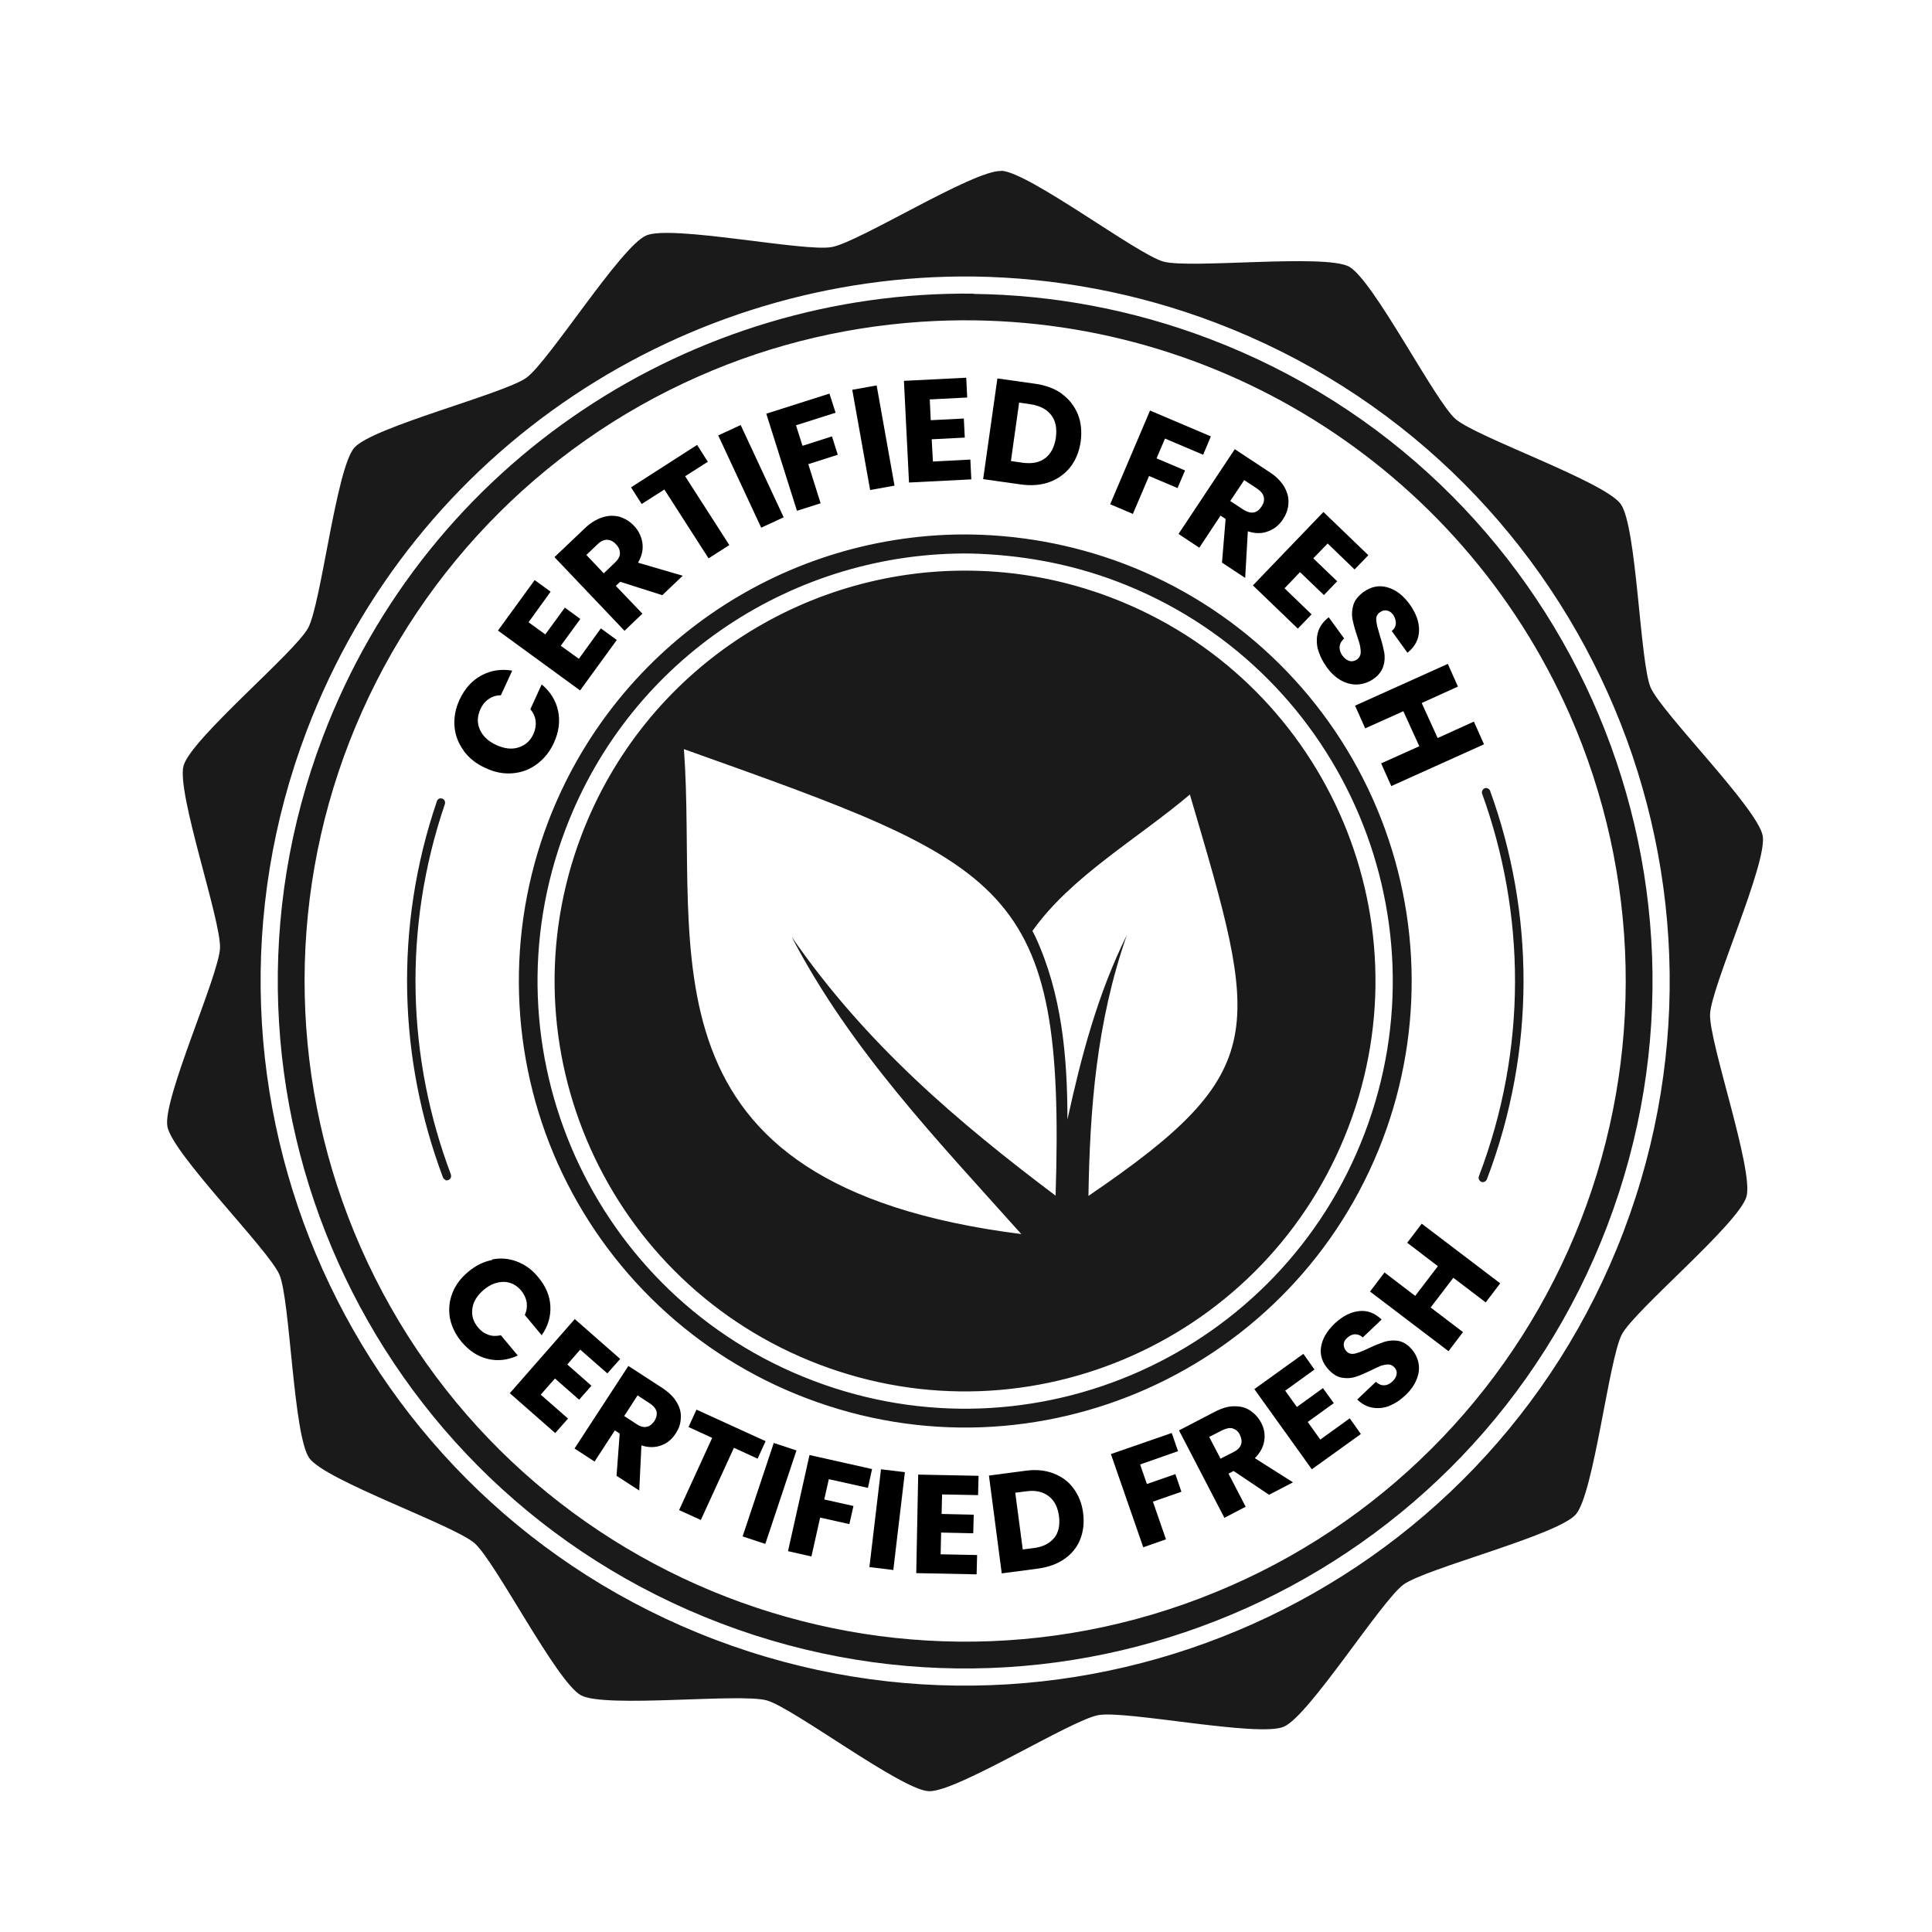 <svg viewBox="0 0 800 800" version="1.1" xmlns="http://www.w3.org/2000/svg">
  <defs>
    <style>
      .cls-1 {
        fill: #1a1a1a;
        fill-rule: evenodd;
      }
    </style>
  </defs>
  
  <g>
    <g id="Layer_1">
      <g>
        <path d="M414.6,70.8c-11.4-.5-58.9,29.5-70.2,31.5-11.3,2.1-66.3-9.3-76.8-4.8-10.5,4.5-40.3,52.1-49.6,58.9-9.3,6.7-63.8,20.4-71.3,29-7.5,8.6-13.7,64.5-19.1,74.6-5.4,10.1-48.6,46-51.6,57.1-3,11,15.6,64,15.1,75.5-.5,11.4-23.8,62.5-21.8,73.8,2,11.3,41.8,50.9,46.4,61.4,4.5,10.5,5.7,66.7,12.4,76,6.7,9.3,59.8,27.7,68.4,35.2,8.6,7.5,34,57.6,44.1,63,10.1,5.4,65.9-1,76.9,2.1,11,3.1,55.7,37.1,67.1,37.6,11.4.5,58.9-29.5,70.2-31.5,11.3-2.1,66.3,9.3,76.8,4.8,10.5-4.5,40.3-52.1,49.6-58.9,9.3-6.7,63.8-20.4,71.3-29,7.5-8.6,13.7-64.5,19.1-74.6,5.4-10.1,48.6-46,51.6-57.1,3-11.1-15.6-64-15.1-75.5.5-11.4,23.8-62.5,21.8-73.8-2-11.3-41.8-50.9-46.4-61.4-4.5-10.5-5.7-66.7-12.4-76-6.7-9.3-59.8-27.7-68.4-35.2-8.6-7.5-34-57.6-44.1-63.1-10.1-5.4-65.9,1-76.9-2.1-11-3.1-55.7-37.1-67.1-37.6ZM403.3,114.5c33.3.5,67.1,6.6,100,19.1,150.5,57.2,226.2,225.8,169,376.3-57.2,150.5-225.8,226.2-376.3,169-150.5-57.2-226.2-225.8-169-376.3,44.7-117.6,157.4-189.5,276.3-188.1ZM403.2,121.6c-116-1.4-225.9,68.7-269.5,183.5-55.9,146.9,17.9,311.2,164.8,367.1,146.9,55.9,311.2-17.9,367.1-164.8,55.9-146.9-17.9-311.2-164.8-367.1-32.1-12.2-65.1-18.2-97.6-18.6ZM387.6,132.9c112.7-5,216.9,59.8,262.4,163,29.2,66.4,30.9,141.7,4.6,209.3-26.3,67.6-78.3,122.1-144.7,151.3-138.3,60.9-299.7-1.8-360.6-140.1-29.2-66.4-30.9-141.7-4.6-209.3,26.3-67.6,78.3-122.1,144.7-151.3,31-13.7,64.3-21.4,98.2-22.9ZM398.3,221.3c-76.3.6-144.3,47.9-171.4,119.2-17.4,45.8-15.9,96.7,4.1,141.4,20.1,44.7,57.1,79.7,103,97.1,95.4,36.3,202.2-11.7,238.5-107.1,17.4-45.8,15.9-96.7-4.2-141.4-20.1-44.7-57.1-79.7-103-97.1-21.4-8.1-44.2-12.2-67.1-12.1ZM401.9,229.2c20.2.5,40.7,4,60.7,11.6,91.3,34.7,137.3,137,102.5,228.4-34.7,91.3-137,137.3-228.4,102.5-91.3-34.7-137.3-137-102.5-228.4,27.1-71.4,95.5-115,167.7-114.1ZM401.7,236.3c-69.3-.9-134.8,41-160.9,109.5-33.4,87.7,10.7,185.8,98.4,219.2,87.7,33.4,185.8-10.7,219.2-98.4,33.4-87.7-10.7-185.8-98.4-219.2-19.2-7.3-38.9-10.9-58.3-11.1ZM283.2,310.2c134.8,48.1,158,55.2,153.9,184.9-40.1-30.2-78.6-62.7-109.3-107.2,24.4,46.9,60.5,84.4,95.1,123.1-161.9-20.5-133.6-117.5-139.7-200.8ZM492.7,329c28.8,97.8,34.5,114.2-42,166.2.6-35.7,3.2-71.6,15.9-108-12.1,24.4-18.9,50.3-24.6,76.4,0-26-2.3-52-13.3-75.8-.4-.8-.8-1.6-1.2-2.3,15.9-22.5,43.2-37.9,65.2-56.5Z" class="cls-1"></path>
        <path d="M184.4,488.7c.7.2,1.4,0,1.9-.5s.6-1.2.4-1.9c-18-47.7-20.1-101.6-2.5-153.3.2-.6.1-1.3-.3-1.8-.4-.5-1.1-.7-1.7-.6s-1.2.6-1.3,1.2c-17.9,52.5-15.7,107.2,2.5,155.7.2.5.6.9,1.1,1.1ZM613.4,489.4c.9.3,1.9-.1,2.3-1.1,20.5-53.9,19.5-110.7,1.3-160.9-.4-.9-1.4-1.3-2.2-1s-1.4,1.3-1.1,2.2c17.9,49.5,18.9,105.4-1.3,158.4-.2.4-.2.9,0,1.4.2.4.6.8,1,1Z" class="cls-1"></path>
      </g>
      <g>
        <path d="M192,310.8c-2.2-3-3.5-6.3-3.8-10-.3-3.7.4-7.4,2.1-11.1,2.1-4.5,5.1-7.9,9-10,3.9-2.1,8.1-2.8,12.8-2l-4.7,10.2c-2,0-3.7.6-5.1,1.6-1.5,1-2.6,2.4-3.4,4.2-1.3,2.9-1.4,5.7-.2,8.4,1.2,2.7,3.4,4.8,6.8,6.4,3.3,1.5,6.4,1.9,9.2,1,2.8-.9,4.9-2.7,6.2-5.6.8-1.8,1.1-3.6.9-5.3-.2-1.8-.9-3.4-2.2-4.9l4.7-10.3c3.6,3,5.9,6.7,6.8,11,.9,4.3.3,8.8-1.8,13.3-1.7,3.7-4.1,6.6-7.1,8.8-3,2.2-6.3,3.4-10,3.7-3.7.3-7.4-.4-11.2-2.2-3.8-1.7-6.8-4.1-9-7.1Z"></path>
        <path d="M218.9,257.7l6.9,5,8.1-11.1,6.4,4.7-8.1,11.1,7.5,5.4,9.1-12.6,6.6,4.8-15.2,20.9-34-24.8,15.2-20.9,6.6,4.8-9.1,12.6Z"></path>
        <path d="M274.1,246.4l-17.3-5.5-1.8,1.7,11,11.5-7.4,7.1-29-30.5,12.5-11.9c2.4-2.3,4.9-3.8,7.4-4.6,2.5-.8,4.9-.8,7.1-.2,2.2.7,4.2,1.9,5.9,3.7,1.9,2,3.1,4.4,3.5,7.1.4,2.7-.2,5.4-1.8,8.2l18.5,5.4-8.4,8ZM250,237.4l4.6-4.4c1.4-1.3,2.1-2.6,2.1-3.9,0-1.3-.5-2.6-1.7-3.8-1.1-1.2-2.3-1.7-3.6-1.8-1.3,0-2.7.6-4,1.9l-4.6,4.4,7.2,7.6Z"></path>
        <path d="M288.7,184.3l4.4,6.9-9.4,6,18.3,28.5-8.6,5.5-18.3-28.5-9.4,6-4.4-6.9,27.4-17.6Z"></path>
        <path d="M306.7,176l17.8,38.2-9.3,4.3-17.8-38.2,9.3-4.3Z"></path>
        <path d="M343.5,163.1l2.5,7.8-16.4,5.2,2.7,8.5,12.2-3.9,2.4,7.6-12.2,3.9,5.1,16.2-9.8,3.1-12.7-40.2,26.1-8.3Z"></path>
        <path d="M363,159.6l7.4,41.5-10.1,1.8-7.4-41.5,10.1-1.8Z"></path>
        <path d="M385,165.5l.4,8.5,13.7-.7.4,7.9-13.7.7.5,9.2,15.5-.8.4,8.2-25.8,1.3-2.1-42.1,25.8-1.3.4,8.2-15.5.8Z"></path>
        <path d="M439.7,163.1c3,2.2,5.2,5,6.6,8.4,1.4,3.4,1.7,7.2,1.2,11.3-.6,4.1-2,7.6-4.2,10.5-2.3,2.9-5.2,5-8.7,6.3-3.6,1.3-7.5,1.6-11.9,1l-15.6-2.2,5.9-41.7,15.6,2.2c4.4.6,8.1,2,11.2,4.2ZM432.7,189.8c2.4-1.8,3.9-4.6,4.5-8.5.5-3.8,0-7-1.9-9.4-1.8-2.4-4.7-3.9-8.5-4.5l-4.8-.7-3.4,24.2,4.8.7c3.8.5,7,0,9.4-1.9Z"></path>
        <path d="M501.4,180.7l-3.2,7.6-15.8-6.7-3.5,8.2,11.8,5-3.1,7.3-11.8-5-6.7,15.7-9.4-4,16.5-38.8,25.2,10.7Z"></path>
        <path d="M506,233l1.5-18.1-2.1-1.4-8.8,13.3-8.6-5.7,23.3-35.1,14.4,9.5c2.8,1.8,4.8,3.9,6.1,6.1,1.3,2.3,1.9,4.6,1.7,6.9-.1,2.3-.9,4.5-2.3,6.6-1.5,2.3-3.6,4-6.1,4.9-2.5,1-5.3,1-8.4,0l-1.1,19.3-9.7-6.4ZM509.5,207.5l5.3,3.5c1.6,1,3,1.4,4.3,1.2,1.3-.2,2.4-1.1,3.3-2.5.9-1.3,1.2-2.6.9-3.9-.3-1.3-1.2-2.4-2.8-3.5l-5.3-3.5-5.8,8.7Z"></path>
        <path d="M549.7,225.1l-5.9,6.1,9.9,9.5-5.5,5.7-9.9-9.5-6.4,6.7,11.2,10.8-5.7,5.9-18.6-17.9,29.2-30.4,18.6,17.9-5.7,5.9-11.2-10.8Z"></path>
        <path d="M545.7,268.9c-.6-2.6-.6-5,.1-7.3s2.2-4.3,4.4-6l6.4,8.8c-1.2,1-1.8,2.2-1.9,3.4-.1,1.2.3,2.4,1.1,3.6.9,1.2,1.9,2,3,2.3,1.1.3,2.1,0,3.1-.6.8-.6,1.3-1.4,1.5-2.4.1-1,0-2-.2-3.1-.2-1.1-.7-2.6-1.3-4.4-.9-2.7-1.5-5-1.9-6.9-.3-1.9-.2-3.8.4-5.8s2-3.7,4.1-5.3c3.2-2.3,6.5-3,10-2,3.5,1,6.5,3.3,9.2,7,2.7,3.8,4,7.4,3.9,11-.1,3.6-1.7,6.6-4.8,9.1l-6.5-9c1.1-.9,1.6-1.9,1.7-3.1,0-1.2-.3-2.4-1.1-3.6-.7-1-1.6-1.6-2.6-1.8-1-.2-2,0-3,.8-1.1.8-1.6,1.9-1.4,3.4.1,1.5.7,3.6,1.5,6.3.9,2.7,1.4,5,1.8,6.9.3,1.9.2,3.8-.4,5.7-.6,1.9-1.9,3.7-3.9,5.1-1.9,1.4-4.1,2.2-6.4,2.4-2.3.2-4.6-.3-6.9-1.5-2.3-1.2-4.4-3.1-6.2-5.6-1.8-2.5-3-5-3.7-7.6Z"></path>
        <path d="M614.5,308.2l-38.4,17.3-4.2-9.4,15.8-7.1-6.6-14.5-15.8,7.1-4.2-9.4,38.4-17.3,4.2,9.4-15,6.8,6.6,14.5,15-6.8,4.2,9.4Z"></path>
      </g>
      <g>
        <path d="M203.8,521.5c3.5-.7,7-.4,10.3.9,3.4,1.3,6.3,3.4,8.8,6.5,3.1,3.7,4.8,7.7,5,12,.2,4.3-1,8.3-3.6,12l-7-8.4c.8-1.7,1-3.4.8-5.2-.3-1.7-1-3.3-2.2-4.8-2-2.4-4.4-3.6-7.2-3.7-2.9,0-5.7,1-8.4,3.3-2.7,2.3-4.3,4.8-4.7,7.7-.4,2.8.3,5.4,2.3,7.8,1.2,1.5,2.6,2.5,4.3,3.1,1.6.6,3.4.6,5.2.2l7,8.4c-4.1,1.9-8.3,2.4-12.4,1.4-4.2-1-7.8-3.4-10.9-7.1-2.5-3-4.1-6.3-4.8-9.8-.6-3.5-.3-7,1-10.3,1.3-3.4,3.5-6.3,6.6-8.9,3.1-2.6,6.4-4.2,10-4.9Z"></path>
        <path d="M240.3,558.8l-5.4,6.2,10,8.8-5.1,5.8-10-8.8-5.9,6.7,11.3,9.9-5.3,6-18.8-16.5,26.9-30.7,18.8,16.5-5.3,6-11.3-9.9Z"></path>
        <path d="M255.3,611.1l1.3-17.5-2-1.3-8.4,12.9-8.3-5.4,22.3-34.2,14,9.1c2.7,1.8,4.7,3.7,6,5.9,1.3,2.2,1.9,4.4,1.7,6.7-.1,2.3-.8,4.4-2.2,6.4-1.5,2.3-3.4,3.9-5.9,4.8-2.4.9-5.2,1-8.2,0l-.9,18.7-9.4-6.1ZM258.4,586.3l5.2,3.4c1.5,1,2.9,1.4,4.2,1.1,1.2-.2,2.3-1.1,3.2-2.4.8-1.3,1.1-2.6.9-3.8-.3-1.2-1.2-2.4-2.7-3.4l-5.2-3.4-5.5,8.5Z"></path>
        <path d="M317,596.8l-3.3,7.2-9.8-4.5-13.7,29.9-9-4.1,13.7-29.9-9.8-4.5,3.3-7.2,28.7,13.1Z"></path>
        <path d="M329.8,600.6l-12.9,38.7-9.4-3.1,12.9-38.7,9.4,3.1Z"></path>
        <path d="M361.1,608.3l-1.7,7.8-16.2-3.6-1.9,8.4,12.1,2.7-1.7,7.5-12.1-2.7-3.6,16.1-9.7-2.2,8.9-39.8,25.9,5.8Z"></path>
        <path d="M374.7,609.6l-4.8,40.5-9.9-1.2,4.8-40.5,9.9,1.2Z"></path>
        <path d="M390.1,618.6l-.2,8.3,13.3.3-.2,7.7-13.3-.3-.2,9,15.1.3-.2,8-25-.5.8-40.8,25,.5-.2,8-15.1-.3Z"></path>
        <path d="M436.2,610.1c3.4,1.3,6.2,3.3,8.3,6.2,2.1,2.8,3.5,6.2,4,10.2.5,4,.1,7.6-1.2,10.9-1.3,3.3-3.5,6-6.5,8.1s-6.6,3.4-10.8,4l-15.2,2-5.3-40.5,15.2-2c4.3-.6,8.1-.2,11.5,1.1ZM436.5,636.9c1.8-2.3,2.5-5.3,2-9.1-.5-3.7-1.9-6.5-4.3-8.3s-5.4-2.5-9.1-2l-4.7.6,3.1,23.5,4.7-.6c3.7-.5,6.5-1.9,8.3-4.2Z"></path>
        <path d="M485.2,593.4l2.6,7.5-15.7,5.5,2.8,8.1,11.8-4.1,2.5,7.3-11.8,4.1,5.4,15.6-9.4,3.3-13.4-38.6,25.1-8.7Z"></path>
        <path d="M525.4,618.9l-14.6-9.8-2.1,1.1,7.1,13.7-8.8,4.6-18.8-36.2,14.8-7.7c2.9-1.5,5.5-2.3,8.1-2.3s4.7.5,6.6,1.8,3.4,2.9,4.5,5c1.3,2.4,1.7,4.9,1.3,7.5-.4,2.6-1.7,5-3.9,7.2l15.8,10-10,5.2ZM505.4,604l5.5-2.8c1.6-.8,2.6-1.9,3-3.1.4-1.2.2-2.5-.5-4-.7-1.4-1.7-2.2-2.9-2.6-1.2-.4-2.6-.1-4.3.7l-5.5,2.8,4.7,9Z"></path>
        <path d="M532.2,575.9l4.8,6.7,10.8-7.8,4.5,6.2-10.8,7.8,5.2,7.3,12.2-8.8,4.6,6.5-20.3,14.6-23.8-33.2,20.3-14.6,4.6,6.5-12.2,8.8Z"></path>
        <path d="M575.5,582.1c-2.4.9-4.7,1.2-7.1.8-2.3-.4-4.5-1.5-6.4-3.4l7.7-7.3c1.2,1,2.3,1.5,3.5,1.4,1.2,0,2.3-.6,3.3-1.5,1.1-1,1.7-2.1,1.8-3.1.2-1.1-.2-2.1-1-2.9-.7-.7-1.5-1.1-2.5-1.1-.9,0-1.9.2-2.9.5-1,.4-2.4,1-4.1,1.9-2.5,1.2-4.6,2.1-6.4,2.7-1.8.6-3.6.7-5.6.4-2-.3-3.8-1.4-5.6-3.3-2.6-2.8-3.7-5.9-3.2-9.3.5-3.5,2.4-6.7,5.6-9.8,3.3-3.1,6.6-4.8,10.1-5.2s6.6.8,9.4,3.5l-7.8,7.4c-1-.9-2-1.3-3.2-1.3-1.2,0-2.3.6-3.3,1.5-.9.8-1.4,1.7-1.4,2.7,0,1,.3,1.9,1.1,2.8.9,1,2.1,1.3,3.5,1,1.4-.3,3.4-1.1,5.9-2.3,2.5-1.2,4.7-2,6.4-2.6,1.8-.5,3.6-.7,5.5-.4,1.9.3,3.8,1.3,5.4,3.1,1.6,1.7,2.6,3.6,3.1,5.8.5,2.2.3,4.5-.6,6.8-.9,2.4-2.4,4.6-4.6,6.7-2.2,2.1-4.4,3.6-6.8,4.5Z"></path>
        <path d="M588.7,506.7l32.5,24.7-6,7.9-13.4-10.2-9.4,12.3,13.4,10.2-6,7.9-32.5-24.7,6-7.9,12.7,9.7,9.4-12.3-12.7-9.7,6-7.9Z"></path>
      </g>
    </g>
  </g>
</svg>
